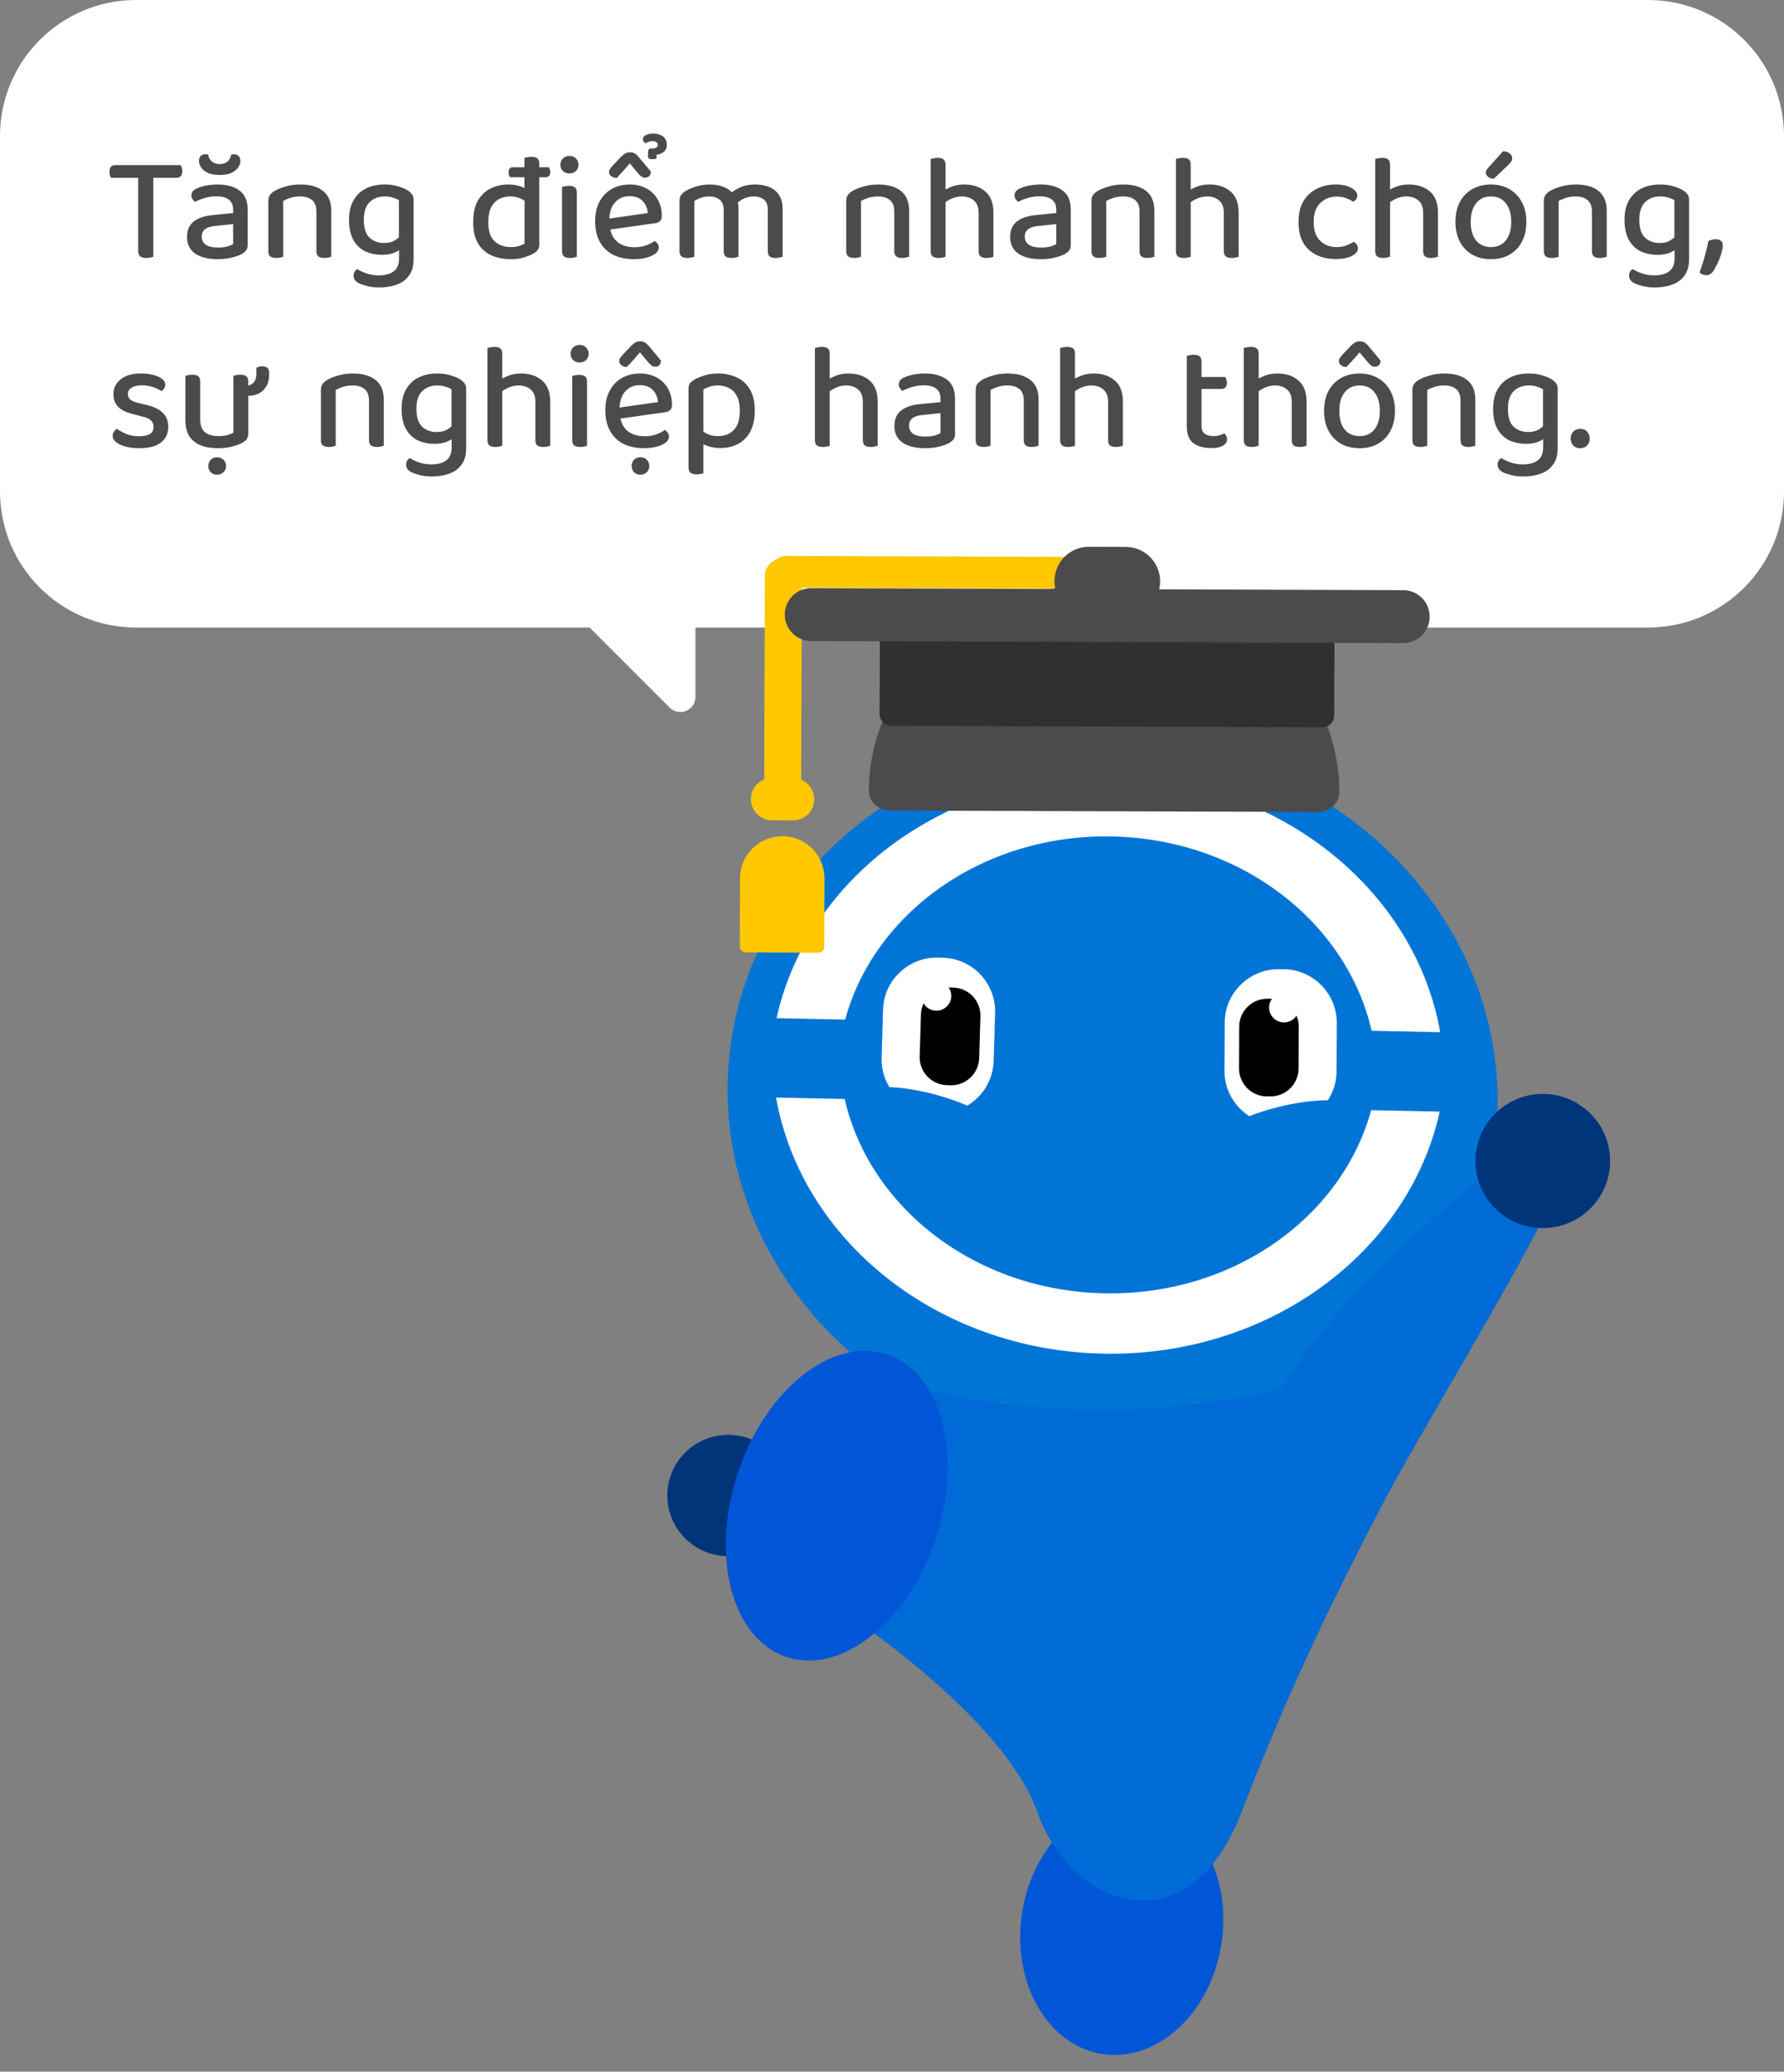 <svg width="236" height="274" viewBox="0 0 236 274" fill="none" xmlns="http://www.w3.org/2000/svg">
<rect x="0" y="0" width="236" height="274" fill="#808080" stroke="none"/>
<path d="M218 0C227.941 0 236 8.059 236 18V65C236 74.941 227.941 83 218 83H92V92.172C92 93.953 89.846 94.846 88.586 93.586L78 83H18C8.059 83 3.06042e-07 74.941 0 65V18C0 8.059 8.059 0 18 0H218Z" fill="white"/>
<path d="M18.92 23.52L18.84 21.84H23.9C23.953 21.92 24 22.033 24.04 22.18C24.093 22.313 24.12 22.467 24.12 22.64C24.12 22.907 24.053 23.12 23.92 23.28C23.787 23.44 23.607 23.52 23.38 23.52H18.92ZM19.68 21.84L19.76 23.52H14.68C14.64 23.427 14.593 23.313 14.54 23.18C14.5 23.033 14.48 22.88 14.48 22.72C14.48 22.427 14.54 22.207 14.66 22.06C14.793 21.913 14.98 21.84 15.22 21.84H19.68ZM18.28 22.98H20.28V33.96C20.2 33.987 20.073 34.02 19.9 34.06C19.727 34.1 19.547 34.12 19.36 34.12C18.987 34.12 18.713 34.047 18.54 33.9C18.367 33.753 18.28 33.513 18.28 33.18V22.98ZM28.821 32.74C29.315 32.74 29.735 32.693 30.081 32.6C30.428 32.493 30.681 32.387 30.841 32.28V29.64L28.561 29.88C27.935 29.92 27.461 30.06 27.141 30.3C26.835 30.527 26.681 30.86 26.681 31.3C26.681 31.74 26.855 32.093 27.201 32.36C27.561 32.613 28.101 32.74 28.821 32.74ZM28.781 24.4C29.995 24.4 30.961 24.667 31.681 25.2C32.401 25.733 32.761 26.573 32.761 27.72V32.4C32.761 32.707 32.695 32.947 32.561 33.12C32.428 33.28 32.248 33.433 32.021 33.58C31.675 33.767 31.228 33.927 30.681 34.06C30.135 34.207 29.515 34.28 28.821 34.28C27.541 34.28 26.541 34.033 25.821 33.54C25.101 33.033 24.741 32.3 24.741 31.34C24.741 30.46 25.028 29.787 25.601 29.32C26.175 28.853 26.988 28.567 28.041 28.46L30.841 28.18V27.72C30.841 27.107 30.641 26.66 30.241 26.38C29.855 26.1 29.328 25.96 28.661 25.96C28.128 25.96 27.608 26.033 27.101 26.18C26.608 26.327 26.168 26.5 25.781 26.7C25.661 26.593 25.555 26.467 25.461 26.32C25.368 26.173 25.321 26.02 25.321 25.86C25.321 25.447 25.548 25.14 26.001 24.94C26.361 24.767 26.781 24.633 27.261 24.54C27.755 24.447 28.261 24.4 28.781 24.4ZM29.061 21.7C29.488 21.7 29.828 21.593 30.081 21.38C30.348 21.153 30.515 20.84 30.581 20.44C30.635 20.427 30.688 20.42 30.741 20.42C30.808 20.407 30.868 20.4 30.921 20.4C31.201 20.4 31.415 20.48 31.561 20.64C31.721 20.8 31.801 21.02 31.801 21.3C31.801 21.753 31.568 22.173 31.101 22.56C30.648 22.947 29.968 23.14 29.061 23.14C28.141 23.14 27.455 22.947 27.001 22.56C26.548 22.173 26.321 21.753 26.321 21.3C26.321 21.02 26.395 20.8 26.541 20.64C26.701 20.48 26.921 20.4 27.201 20.4C27.268 20.4 27.328 20.407 27.381 20.42C27.448 20.42 27.501 20.427 27.541 20.44C27.608 20.84 27.775 21.153 28.041 21.38C28.308 21.593 28.648 21.7 29.061 21.7ZM43.818 27.86V29.86H41.858V27.96C41.858 27.28 41.664 26.78 41.278 26.46C40.891 26.14 40.378 25.98 39.738 25.98C39.258 25.98 38.824 26.04 38.438 26.16C38.064 26.28 37.738 26.42 37.458 26.58V29.86H35.498V26.56C35.498 26.267 35.558 26.027 35.678 25.84C35.811 25.64 36.011 25.453 36.278 25.28C36.651 25.053 37.138 24.853 37.738 24.68C38.338 24.493 39.004 24.4 39.738 24.4C41.018 24.4 42.018 24.687 42.738 25.26C43.458 25.833 43.818 26.7 43.818 27.86ZM35.498 28.82H37.458V33.96C37.378 33.987 37.258 34.02 37.098 34.06C36.938 34.1 36.764 34.12 36.578 34.12C36.218 34.12 35.944 34.053 35.758 33.92C35.584 33.773 35.498 33.54 35.498 33.22V28.82ZM41.858 28.82H43.818V33.96C43.738 33.987 43.611 34.02 43.438 34.06C43.278 34.1 43.104 34.12 42.918 34.12C42.558 34.12 42.291 34.053 42.118 33.92C41.944 33.773 41.858 33.54 41.858 33.22V28.82ZM50.511 33.7C49.737 33.7 49.017 33.553 48.35 33.26C47.697 32.953 47.17 32.46 46.77 31.78C46.37 31.087 46.17 30.18 46.17 29.06C46.17 28.033 46.37 27.173 46.77 26.48C47.17 25.787 47.724 25.267 48.431 24.92C49.137 24.573 49.957 24.4 50.891 24.4C51.531 24.4 52.117 24.48 52.651 24.64C53.197 24.8 53.644 24.993 53.99 25.22C54.204 25.367 54.377 25.533 54.511 25.72C54.644 25.893 54.711 26.113 54.711 26.38V32.58H52.77V26.48C52.557 26.347 52.297 26.233 51.99 26.14C51.697 26.033 51.337 25.98 50.91 25.98C50.084 25.98 49.41 26.233 48.891 26.74C48.384 27.247 48.13 28.013 48.13 29.04C48.13 30.173 48.384 30.973 48.891 31.44C49.41 31.907 50.044 32.14 50.791 32.14C51.337 32.14 51.777 32.047 52.111 31.86C52.457 31.66 52.737 31.447 52.95 31.22L53.031 32.9C52.817 33.1 52.497 33.287 52.071 33.46C51.644 33.62 51.124 33.7 50.511 33.7ZM52.791 34.2V32.16H54.711V34.3C54.711 35.18 54.511 35.893 54.111 36.44C53.711 37 53.17 37.4 52.49 37.64C51.81 37.893 51.044 38.02 50.191 38.02C49.524 38.02 48.944 37.947 48.45 37.8C47.957 37.667 47.604 37.54 47.391 37.42C46.977 37.18 46.77 36.86 46.77 36.46C46.77 36.26 46.817 36.08 46.91 35.92C47.004 35.773 47.124 35.66 47.27 35.58C47.564 35.793 47.964 35.987 48.471 36.16C48.99 36.333 49.537 36.42 50.111 36.42C50.964 36.42 51.624 36.24 52.09 35.88C52.557 35.52 52.791 34.96 52.791 34.2ZM72.175 23.44H67.455C67.415 23.373 67.375 23.287 67.335 23.18C67.295 23.06 67.275 22.927 67.275 22.78C67.275 22.34 67.475 22.12 67.875 22.12H72.615C72.642 22.173 72.675 22.26 72.715 22.38C72.769 22.487 72.795 22.607 72.795 22.74C72.795 23.207 72.589 23.44 72.175 23.44ZM69.395 32.22V25.68L71.335 25.66V32.36C71.335 32.627 71.275 32.847 71.155 33.02C71.049 33.193 70.869 33.353 70.615 33.5C70.322 33.687 69.915 33.86 69.395 34.02C68.875 34.193 68.282 34.28 67.615 34.28C66.615 34.28 65.735 34.107 64.975 33.76C64.229 33.413 63.642 32.88 63.215 32.16C62.802 31.427 62.595 30.5 62.595 29.38C62.595 28.207 62.802 27.26 63.215 26.54C63.642 25.807 64.209 25.267 64.915 24.92C65.622 24.573 66.402 24.4 67.255 24.4C67.775 24.4 68.255 24.467 68.695 24.6C69.135 24.733 69.482 24.9 69.735 25.1V26.84C69.509 26.6 69.202 26.4 68.815 26.24C68.442 26.067 68.002 25.98 67.495 25.98C66.962 25.98 66.475 26.093 66.035 26.32C65.595 26.547 65.242 26.913 64.975 27.42C64.722 27.913 64.595 28.573 64.595 29.4C64.595 30.547 64.869 31.38 65.415 31.9C65.962 32.42 66.689 32.68 67.595 32.68C68.022 32.68 68.375 32.633 68.655 32.54C68.935 32.447 69.182 32.34 69.395 32.22ZM71.335 26.1L69.375 26.12V20.88C69.469 20.853 69.595 20.827 69.755 20.8C69.929 20.76 70.102 20.74 70.275 20.74C70.649 20.74 70.915 20.807 71.075 20.94C71.249 21.073 71.335 21.307 71.335 21.64V26.1ZM74.128 21.78C74.128 21.46 74.241 21.187 74.468 20.96C74.694 20.733 74.981 20.62 75.328 20.62C75.688 20.62 75.974 20.733 76.188 20.96C76.414 21.187 76.528 21.46 76.528 21.78C76.528 22.113 76.414 22.393 76.188 22.62C75.974 22.833 75.688 22.94 75.328 22.94C74.981 22.94 74.694 22.833 74.468 22.62C74.241 22.393 74.128 22.113 74.128 21.78ZM74.348 28.72H76.308V33.96C76.228 33.987 76.108 34.02 75.948 34.06C75.788 34.1 75.608 34.12 75.408 34.12C75.061 34.12 74.794 34.053 74.608 33.92C74.434 33.773 74.348 33.54 74.348 33.22V28.72ZM76.308 29.7H74.348V24.72C74.428 24.693 74.548 24.667 74.708 24.64C74.881 24.6 75.068 24.58 75.268 24.58C75.628 24.58 75.888 24.647 76.048 24.78C76.221 24.913 76.308 25.147 76.308 25.48V29.7ZM86.428 17.66C86.908 17.66 87.322 17.78 87.668 18.02C88.028 18.26 88.208 18.633 88.208 19.14C88.208 19.567 88.068 19.887 87.788 20.1C87.522 20.313 87.208 20.433 86.848 20.46V20.96C86.781 20.987 86.701 21.013 86.608 21.04C86.528 21.053 86.428 21.06 86.308 21.06C86.108 21.06 85.962 21.033 85.868 20.98C85.775 20.927 85.728 20.84 85.728 20.72V20.14C85.728 19.98 85.755 19.86 85.808 19.78C85.875 19.687 85.981 19.64 86.128 19.64H86.288C86.768 19.64 87.008 19.48 87.008 19.16C87.008 19.013 86.948 18.893 86.828 18.8C86.722 18.707 86.555 18.66 86.328 18.66C86.168 18.66 86.008 18.687 85.848 18.74C85.701 18.793 85.555 18.867 85.408 18.96C85.168 18.827 85.048 18.633 85.048 18.38C85.048 18.167 85.181 17.993 85.448 17.86C85.728 17.727 86.055 17.66 86.428 17.66ZM80.028 30.46L79.948 29L85.688 28.18C85.648 27.54 85.421 27.007 85.008 26.58C84.595 26.153 84.022 25.94 83.288 25.94C82.515 25.94 81.875 26.213 81.368 26.76C80.875 27.293 80.621 28.067 80.608 29.08L80.628 29.78C80.735 30.753 81.075 31.487 81.648 31.98C82.235 32.46 83.008 32.7 83.968 32.7C84.528 32.7 85.041 32.613 85.508 32.44C85.975 32.267 86.341 32.073 86.608 31.86C86.768 31.967 86.895 32.093 86.988 32.24C87.095 32.387 87.148 32.553 87.148 32.74C87.148 33.033 87.001 33.3 86.708 33.54C86.415 33.767 86.022 33.947 85.528 34.08C85.035 34.213 84.475 34.28 83.848 34.28C82.822 34.28 81.921 34.093 81.148 33.72C80.388 33.333 79.795 32.767 79.368 32.02C78.942 31.273 78.728 30.353 78.728 29.26C78.728 28.473 78.841 27.78 79.068 27.18C79.308 26.58 79.635 26.073 80.048 25.66C80.462 25.247 80.942 24.933 81.488 24.72C82.048 24.507 82.648 24.4 83.288 24.4C84.128 24.4 84.868 24.573 85.508 24.92C86.148 25.267 86.648 25.753 87.008 26.38C87.368 27.007 87.548 27.72 87.548 28.52C87.548 28.853 87.468 29.093 87.308 29.24C87.162 29.387 86.942 29.48 86.648 29.52L80.028 30.46ZM84.508 23.04L83.308 21.6C83.001 21.987 82.701 22.333 82.408 22.64C82.128 22.933 81.855 23.233 81.588 23.54C81.281 23.527 81.035 23.447 80.848 23.3C80.662 23.153 80.568 22.973 80.568 22.76C80.568 22.587 80.615 22.44 80.708 22.32C80.815 22.187 80.942 22.033 81.088 21.86L82.208 20.68C82.395 20.507 82.575 20.373 82.748 20.28C82.921 20.187 83.115 20.14 83.328 20.14C83.568 20.14 83.775 20.187 83.948 20.28C84.121 20.373 84.295 20.527 84.468 20.74L86.108 22.7C86.108 22.913 86.041 23.1 85.908 23.26C85.788 23.42 85.595 23.5 85.328 23.5C85.155 23.5 85.008 23.46 84.888 23.38C84.768 23.287 84.641 23.173 84.508 23.04ZM97.692 27.54V29.84H95.732V27.74C95.732 27.127 95.552 26.68 95.192 26.4C94.846 26.12 94.392 25.98 93.832 25.98C93.445 25.98 93.079 26.04 92.732 26.16C92.385 26.28 92.092 26.42 91.852 26.58V29.84H89.892V26.56C89.892 26.267 89.952 26.027 90.072 25.84C90.206 25.64 90.406 25.453 90.672 25.28C91.059 25.04 91.539 24.833 92.112 24.66C92.686 24.487 93.272 24.4 93.872 24.4C94.539 24.4 95.139 24.5 95.672 24.7C96.206 24.9 96.619 25.187 96.912 25.56C96.992 25.653 97.066 25.733 97.132 25.8C97.199 25.867 97.259 25.953 97.312 26.06C97.419 26.233 97.505 26.453 97.572 26.72C97.652 26.973 97.692 27.247 97.692 27.54ZM103.532 27.64V29.84H101.572V27.74C101.572 27.127 101.399 26.68 101.052 26.4C100.706 26.12 100.252 25.98 99.692 25.98C99.266 25.98 98.852 26.067 98.452 26.24C98.066 26.413 97.719 26.66 97.412 26.98L96.532 25.66C96.906 25.327 97.372 25.033 97.932 24.78C98.492 24.527 99.145 24.4 99.892 24.4C100.599 24.4 101.226 24.513 101.772 24.74C102.319 24.967 102.746 25.32 103.052 25.8C103.372 26.28 103.532 26.893 103.532 27.64ZM89.892 28.82H91.852V33.96C91.772 33.987 91.652 34.02 91.492 34.06C91.332 34.1 91.159 34.12 90.972 34.12C90.612 34.12 90.339 34.053 90.152 33.92C89.979 33.773 89.892 33.54 89.892 33.22V28.82ZM95.732 28.82H97.692V33.96C97.612 33.987 97.486 34.02 97.312 34.06C97.152 34.1 96.979 34.12 96.792 34.12C96.432 34.12 96.165 34.053 95.992 33.92C95.819 33.773 95.732 33.54 95.732 33.22V28.82ZM101.572 28.82H103.532V33.96C103.439 33.987 103.306 34.02 103.132 34.06C102.972 34.1 102.806 34.12 102.632 34.12C102.259 34.12 101.986 34.053 101.812 33.92C101.652 33.773 101.572 33.54 101.572 33.22V28.82ZM120.263 27.86V29.86H118.303V27.96C118.303 27.28 118.11 26.78 117.723 26.46C117.336 26.14 116.823 25.98 116.183 25.98C115.703 25.98 115.27 26.04 114.883 26.16C114.51 26.28 114.183 26.42 113.903 26.58V29.86H111.943V26.56C111.943 26.267 112.003 26.027 112.123 25.84C112.256 25.64 112.456 25.453 112.723 25.28C113.096 25.053 113.583 24.853 114.183 24.68C114.783 24.493 115.45 24.4 116.183 24.4C117.463 24.4 118.463 24.687 119.183 25.26C119.903 25.833 120.263 26.7 120.263 27.86ZM111.943 28.82H113.903V33.96C113.823 33.987 113.703 34.02 113.543 34.06C113.383 34.1 113.21 34.12 113.023 34.12C112.663 34.12 112.39 34.053 112.203 33.92C112.03 33.773 111.943 33.54 111.943 33.22V28.82ZM118.303 28.82H120.263V33.96C120.183 33.987 120.056 34.02 119.883 34.06C119.723 34.1 119.55 34.12 119.363 34.12C119.003 34.12 118.736 34.053 118.563 33.92C118.39 33.773 118.303 33.54 118.303 33.22V28.82ZM131.416 30H129.456V28.16C129.456 27.413 129.249 26.867 128.836 26.52C128.422 26.16 127.896 25.98 127.256 25.98C126.762 25.98 126.302 26.08 125.876 26.28C125.462 26.467 125.109 26.687 124.816 26.94L124.576 25.36C124.896 25.147 125.309 24.933 125.816 24.72C126.322 24.507 126.902 24.4 127.556 24.4C128.702 24.4 129.629 24.707 130.336 25.32C131.056 25.933 131.416 26.86 131.416 28.1V30ZM123.116 28.72H125.076V33.96C124.996 33.987 124.876 34.02 124.716 34.06C124.556 34.1 124.382 34.12 124.196 34.12C123.836 34.12 123.562 34.053 123.376 33.92C123.202 33.773 123.116 33.54 123.116 33.22V28.72ZM129.456 28.74L131.416 28.76V33.96C131.336 33.987 131.209 34.02 131.036 34.06C130.876 34.1 130.702 34.12 130.516 34.12C130.156 34.12 129.889 34.053 129.716 33.92C129.542 33.773 129.456 33.54 129.456 33.22V28.74ZM125.076 29.7H123.116V21.02C123.209 20.993 123.336 20.967 123.496 20.94C123.669 20.9 123.849 20.88 124.036 20.88C124.396 20.88 124.656 20.947 124.816 21.08C124.989 21.213 125.076 21.447 125.076 21.78V29.7ZM137.708 32.74C138.201 32.74 138.621 32.693 138.968 32.6C139.315 32.493 139.568 32.387 139.728 32.28V29.64L137.448 29.88C136.821 29.92 136.348 30.06 136.028 30.3C135.721 30.527 135.568 30.86 135.568 31.3C135.568 31.74 135.741 32.093 136.088 32.36C136.448 32.613 136.988 32.74 137.708 32.74ZM137.668 24.4C138.881 24.4 139.848 24.667 140.568 25.2C141.288 25.733 141.648 26.573 141.648 27.72V32.4C141.648 32.707 141.581 32.947 141.448 33.12C141.315 33.28 141.135 33.433 140.908 33.58C140.561 33.767 140.115 33.927 139.568 34.06C139.021 34.207 138.401 34.28 137.708 34.28C136.428 34.28 135.428 34.033 134.708 33.54C133.988 33.033 133.628 32.3 133.628 31.34C133.628 30.46 133.915 29.787 134.488 29.32C135.061 28.853 135.875 28.567 136.928 28.46L139.728 28.18V27.72C139.728 27.107 139.528 26.66 139.128 26.38C138.741 26.1 138.215 25.96 137.548 25.96C137.015 25.96 136.495 26.033 135.988 26.18C135.495 26.327 135.055 26.5 134.668 26.7C134.548 26.593 134.441 26.467 134.348 26.32C134.255 26.173 134.208 26.02 134.208 25.86C134.208 25.447 134.435 25.14 134.888 24.94C135.248 24.767 135.668 24.633 136.148 24.54C136.641 24.447 137.148 24.4 137.668 24.4ZM152.704 27.86V29.86H150.744V27.96C150.744 27.28 150.551 26.78 150.164 26.46C149.778 26.14 149.264 25.98 148.624 25.98C148.144 25.98 147.711 26.04 147.324 26.16C146.951 26.28 146.624 26.42 146.344 26.58V29.86H144.384V26.56C144.384 26.267 144.444 26.027 144.564 25.84C144.698 25.64 144.898 25.453 145.164 25.28C145.538 25.053 146.024 24.853 146.624 24.68C147.224 24.493 147.891 24.4 148.624 24.4C149.904 24.4 150.904 24.687 151.624 25.26C152.344 25.833 152.704 26.7 152.704 27.86ZM144.384 28.82H146.344V33.96C146.264 33.987 146.144 34.02 145.984 34.06C145.824 34.1 145.651 34.12 145.464 34.12C145.104 34.12 144.831 34.053 144.644 33.92C144.471 33.773 144.384 33.54 144.384 33.22V28.82ZM150.744 28.82H152.704V33.96C152.624 33.987 152.498 34.02 152.324 34.06C152.164 34.1 151.991 34.12 151.804 34.12C151.444 34.12 151.178 34.053 151.004 33.92C150.831 33.773 150.744 33.54 150.744 33.22V28.82ZM163.857 30H161.897V28.16C161.897 27.413 161.691 26.867 161.277 26.52C160.864 26.16 160.337 25.98 159.697 25.98C159.204 25.98 158.744 26.08 158.317 26.28C157.904 26.467 157.551 26.687 157.257 26.94L157.017 25.36C157.337 25.147 157.751 24.933 158.257 24.72C158.764 24.507 159.344 24.4 159.997 24.4C161.144 24.4 162.071 24.707 162.777 25.32C163.497 25.933 163.857 26.86 163.857 28.1V30ZM155.557 28.72H157.517V33.96C157.437 33.987 157.317 34.02 157.157 34.06C156.997 34.1 156.824 34.12 156.637 34.12C156.277 34.12 156.004 34.053 155.817 33.92C155.644 33.773 155.557 33.54 155.557 33.22V28.72ZM161.897 28.74L163.857 28.76V33.96C163.777 33.987 163.651 34.02 163.477 34.06C163.317 34.1 163.144 34.12 162.957 34.12C162.597 34.12 162.331 34.053 162.157 33.92C161.984 33.773 161.897 33.54 161.897 33.22V28.74ZM157.517 29.7H155.557V21.02C155.651 20.993 155.777 20.967 155.937 20.94C156.111 20.9 156.291 20.88 156.477 20.88C156.837 20.88 157.097 20.947 157.257 21.08C157.431 21.213 157.517 21.447 157.517 21.78V29.7ZM176.795 26C175.942 26 175.222 26.293 174.635 26.88C174.062 27.453 173.775 28.28 173.775 29.36C173.775 30.427 174.055 31.247 174.615 31.82C175.175 32.393 175.902 32.68 176.795 32.68C177.328 32.68 177.775 32.607 178.135 32.46C178.495 32.313 178.815 32.153 179.095 31.98C179.255 32.073 179.382 32.193 179.475 32.34C179.582 32.473 179.635 32.64 179.635 32.84C179.635 33.253 179.362 33.593 178.815 33.86C178.268 34.127 177.568 34.26 176.715 34.26C175.755 34.26 174.902 34.08 174.155 33.72C173.408 33.36 172.822 32.82 172.395 32.1C171.982 31.367 171.775 30.453 171.775 29.36C171.775 28.253 171.995 27.333 172.435 26.6C172.875 25.867 173.468 25.32 174.215 24.96C174.962 24.587 175.775 24.4 176.655 24.4C177.508 24.4 178.202 24.547 178.735 24.84C179.282 25.133 179.555 25.48 179.555 25.88C179.555 26.053 179.502 26.213 179.395 26.36C179.302 26.493 179.182 26.6 179.035 26.68C178.755 26.507 178.442 26.353 178.095 26.22C177.748 26.073 177.315 26 176.795 26ZM190.224 30H188.264V28.16C188.264 27.413 188.058 26.867 187.644 26.52C187.231 26.16 186.704 25.98 186.064 25.98C185.571 25.98 185.111 26.08 184.684 26.28C184.271 26.467 183.918 26.687 183.624 26.94L183.384 25.36C183.704 25.147 184.118 24.933 184.624 24.72C185.131 24.507 185.711 24.4 186.364 24.4C187.511 24.4 188.438 24.707 189.144 25.32C189.864 25.933 190.224 26.86 190.224 28.1V30ZM181.924 28.72H183.884V33.96C183.804 33.987 183.684 34.02 183.524 34.06C183.364 34.1 183.191 34.12 183.004 34.12C182.644 34.12 182.371 34.053 182.184 33.92C182.011 33.773 181.924 33.54 181.924 33.22V28.72ZM188.264 28.74L190.224 28.76V33.96C190.144 33.987 190.018 34.02 189.844 34.06C189.684 34.1 189.511 34.12 189.324 34.12C188.964 34.12 188.698 34.053 188.524 33.92C188.351 33.773 188.264 33.54 188.264 33.22V28.74ZM183.884 29.7H181.924V21.02C182.018 20.993 182.144 20.967 182.304 20.94C182.478 20.9 182.658 20.88 182.844 20.88C183.204 20.88 183.464 20.947 183.624 21.08C183.798 21.213 183.884 21.447 183.884 21.78V29.7ZM201.917 29.34C201.917 30.34 201.723 31.213 201.337 31.96C200.95 32.693 200.403 33.267 199.697 33.68C199.003 34.08 198.183 34.28 197.237 34.28C196.29 34.28 195.463 34.08 194.757 33.68C194.05 33.267 193.503 32.693 193.117 31.96C192.73 31.213 192.537 30.34 192.537 29.34C192.537 28.327 192.73 27.453 193.117 26.72C193.517 25.973 194.07 25.4 194.777 25C195.483 24.6 196.303 24.4 197.237 24.4C198.17 24.4 198.983 24.607 199.677 25.02C200.383 25.42 200.93 25.987 201.317 26.72C201.717 27.453 201.917 28.327 201.917 29.34ZM197.237 25.98C196.41 25.98 195.757 26.28 195.277 26.88C194.797 27.467 194.557 28.287 194.557 29.34C194.557 30.393 194.79 31.213 195.257 31.8C195.737 32.387 196.397 32.68 197.237 32.68C198.077 32.68 198.73 32.387 199.197 31.8C199.677 31.2 199.917 30.38 199.917 29.34C199.917 28.287 199.677 27.467 199.197 26.88C198.73 26.28 198.077 25.98 197.237 25.98ZM196.877 22.18L198.837 20C199.21 20.013 199.503 20.113 199.717 20.3C199.93 20.473 200.037 20.673 200.037 20.9C200.037 21.1 199.99 21.267 199.897 21.4C199.803 21.533 199.65 21.7 199.437 21.9L197.617 23.64C197.297 23.64 197.037 23.553 196.837 23.38C196.65 23.207 196.557 23.02 196.557 22.82C196.557 22.7 196.583 22.593 196.637 22.5C196.703 22.393 196.783 22.287 196.877 22.18ZM212.548 27.86V29.86H210.588V27.96C210.588 27.28 210.395 26.78 210.008 26.46C209.621 26.14 209.108 25.98 208.468 25.98C207.988 25.98 207.555 26.04 207.168 26.16C206.795 26.28 206.468 26.42 206.188 26.58V29.86H204.228V26.56C204.228 26.267 204.288 26.027 204.408 25.84C204.541 25.64 204.741 25.453 205.008 25.28C205.381 25.053 205.868 24.853 206.468 24.68C207.068 24.493 207.735 24.4 208.468 24.4C209.748 24.4 210.748 24.687 211.468 25.26C212.188 25.833 212.548 26.7 212.548 27.86ZM204.228 28.82H206.188V33.96C206.108 33.987 205.988 34.02 205.828 34.06C205.668 34.1 205.495 34.12 205.308 34.12C204.948 34.12 204.675 34.053 204.488 33.92C204.315 33.773 204.228 33.54 204.228 33.22V28.82ZM210.588 28.82H212.548V33.96C212.468 33.987 212.341 34.02 212.168 34.06C212.008 34.1 211.835 34.12 211.648 34.12C211.288 34.12 211.021 34.053 210.848 33.92C210.675 33.773 210.588 33.54 210.588 33.22V28.82ZM219.241 33.7C218.468 33.7 217.748 33.553 217.081 33.26C216.428 32.953 215.901 32.46 215.501 31.78C215.101 31.087 214.901 30.18 214.901 29.06C214.901 28.033 215.101 27.173 215.501 26.48C215.901 25.787 216.454 25.267 217.161 24.92C217.868 24.573 218.688 24.4 219.621 24.4C220.261 24.4 220.848 24.48 221.381 24.64C221.928 24.8 222.374 24.993 222.721 25.22C222.934 25.367 223.108 25.533 223.241 25.72C223.374 25.893 223.441 26.113 223.441 26.38V32.58H221.501V26.48C221.288 26.347 221.028 26.233 220.721 26.14C220.428 26.033 220.068 25.98 219.641 25.98C218.814 25.98 218.141 26.233 217.621 26.74C217.114 27.247 216.861 28.013 216.861 29.04C216.861 30.173 217.114 30.973 217.621 31.44C218.141 31.907 218.774 32.14 219.521 32.14C220.068 32.14 220.508 32.047 220.841 31.86C221.188 31.66 221.468 31.447 221.681 31.22L221.761 32.9C221.548 33.1 221.228 33.287 220.801 33.46C220.374 33.62 219.854 33.7 219.241 33.7ZM221.521 34.2V32.16H223.441V34.3C223.441 35.18 223.241 35.893 222.841 36.44C222.441 37 221.901 37.4 221.221 37.64C220.541 37.893 219.774 38.02 218.921 38.02C218.254 38.02 217.674 37.947 217.181 37.8C216.688 37.667 216.334 37.54 216.121 37.42C215.708 37.18 215.501 36.86 215.501 36.46C215.501 36.26 215.548 36.08 215.641 35.92C215.734 35.773 215.854 35.66 216.001 35.58C216.294 35.793 216.694 35.987 217.201 36.16C217.721 36.333 218.268 36.42 218.841 36.42C219.694 36.42 220.354 36.24 220.821 35.88C221.288 35.52 221.521 34.96 221.521 34.2ZM226.676 35.8C226.423 36.2 226.103 36.4 225.716 36.4C225.369 36.4 225.076 36.273 224.836 36.02C224.983 35.633 225.129 35.193 225.276 34.7C225.436 34.207 225.576 33.707 225.696 33.2C225.829 32.693 225.929 32.253 225.996 31.88C226.129 31.813 226.276 31.76 226.436 31.72C226.609 31.667 226.789 31.64 226.976 31.64C227.243 31.64 227.463 31.707 227.636 31.84C227.809 31.96 227.896 32.173 227.896 32.48C227.896 32.787 227.823 33.167 227.676 33.62C227.543 34.06 227.376 34.48 227.176 34.88C226.989 35.28 226.823 35.587 226.676 35.8ZM22.26 56.46C22.26 57.34 21.933 58.033 21.28 58.54C20.627 59.033 19.68 59.28 18.44 59.28C17.4 59.28 16.547 59.12 15.88 58.8C15.227 58.48 14.9 58.107 14.9 57.68C14.9 57.48 14.947 57.3 15.04 57.14C15.147 56.967 15.287 56.827 15.46 56.72C15.82 56.973 16.24 57.2 16.72 57.4C17.213 57.6 17.773 57.7 18.4 57.7C19.68 57.7 20.32 57.287 20.32 56.46C20.32 56.113 20.207 55.833 19.98 55.62C19.767 55.393 19.44 55.233 19 55.14L17.56 54.76C16.68 54.547 16.033 54.227 15.62 53.8C15.207 53.36 15 52.8 15 52.12C15 51.36 15.307 50.72 15.92 50.2C16.547 49.667 17.46 49.4 18.66 49.4C19.287 49.4 19.84 49.467 20.32 49.6C20.8 49.72 21.173 49.893 21.44 50.12C21.72 50.333 21.86 50.573 21.86 50.84C21.86 51.04 21.813 51.22 21.72 51.38C21.627 51.527 21.507 51.64 21.36 51.72C21.2 51.613 20.987 51.5 20.72 51.38C20.467 51.26 20.167 51.16 19.82 51.08C19.487 51 19.133 50.96 18.76 50.96C18.2 50.96 17.753 51.06 17.42 51.26C17.087 51.46 16.92 51.747 16.92 52.12C16.92 52.387 17.013 52.62 17.2 52.82C17.4 53.007 17.72 53.153 18.16 53.26L19.38 53.56C20.367 53.787 21.093 54.14 21.56 54.62C22.027 55.087 22.26 55.7 22.26 56.46ZM24.521 55.52V53.8H26.481V55.46C26.481 56.247 26.688 56.813 27.101 57.16C27.528 57.507 28.108 57.68 28.841 57.68C29.334 57.68 29.748 57.633 30.081 57.54C30.428 57.433 30.694 57.327 30.881 57.22V53.8H32.841V57.28C32.841 57.56 32.794 57.793 32.701 57.98C32.621 58.167 32.441 58.34 32.161 58.5C31.828 58.7 31.374 58.88 30.801 59.04C30.241 59.2 29.581 59.28 28.821 59.28C27.928 59.28 27.154 59.147 26.501 58.88C25.861 58.613 25.368 58.207 25.021 57.66C24.688 57.1 24.521 56.387 24.521 55.52ZM32.841 54.8H30.881V49.7C30.961 49.673 31.081 49.647 31.241 49.62C31.414 49.58 31.594 49.56 31.781 49.56C32.141 49.56 32.408 49.627 32.581 49.76C32.754 49.893 32.841 50.127 32.841 50.46V54.8ZM26.481 54.8H24.521V49.7C24.614 49.673 24.741 49.647 24.901 49.62C25.074 49.58 25.254 49.56 25.441 49.56C25.801 49.56 26.061 49.627 26.221 49.76C26.394 49.893 26.481 50.127 26.481 50.46V54.8ZM29.901 61.64C29.901 61.973 29.788 62.247 29.561 62.46C29.348 62.673 29.068 62.78 28.721 62.78C28.374 62.78 28.094 62.673 27.881 62.46C27.668 62.247 27.561 61.973 27.561 61.64C27.561 61.307 27.668 61.027 27.881 60.8C28.094 60.587 28.374 60.48 28.721 60.48C29.068 60.48 29.348 60.587 29.561 60.8C29.788 61.027 29.901 61.307 29.901 61.64ZM32.821 52.36H32.461C32.408 52.267 32.361 52.087 32.321 51.82C32.294 51.553 32.281 51.307 32.281 51.08C32.721 51.08 33.101 50.96 33.421 50.72C33.754 50.467 33.921 50 33.921 49.32V48.64C34.041 48.573 34.161 48.527 34.281 48.5C34.414 48.46 34.561 48.44 34.721 48.44C34.961 48.44 35.168 48.507 35.341 48.64C35.514 48.773 35.601 48.993 35.601 49.3V49.52C35.601 50.173 35.468 50.713 35.201 51.14C34.934 51.567 34.588 51.88 34.161 52.08C33.748 52.267 33.301 52.36 32.821 52.36ZM50.771 52.86V54.86H48.811V52.96C48.811 52.28 48.617 51.78 48.231 51.46C47.844 51.14 47.331 50.98 46.691 50.98C46.211 50.98 45.777 51.04 45.391 51.16C45.017 51.28 44.691 51.42 44.411 51.58V54.86H42.451V51.56C42.451 51.267 42.511 51.027 42.631 50.84C42.764 50.64 42.964 50.453 43.231 50.28C43.604 50.053 44.091 49.853 44.691 49.68C45.291 49.493 45.957 49.4 46.691 49.4C47.971 49.4 48.971 49.687 49.691 50.26C50.411 50.833 50.771 51.7 50.771 52.86ZM42.451 53.82H44.411V58.96C44.331 58.987 44.211 59.02 44.051 59.06C43.891 59.1 43.717 59.12 43.531 59.12C43.171 59.12 42.897 59.053 42.711 58.92C42.537 58.773 42.451 58.54 42.451 58.22V53.82ZM48.811 53.82H50.771V58.96C50.691 58.987 50.564 59.02 50.391 59.06C50.231 59.1 50.057 59.12 49.871 59.12C49.511 59.12 49.244 59.053 49.071 58.92C48.897 58.773 48.811 58.54 48.811 58.22V53.82ZM57.464 58.7C56.69 58.7 55.97 58.553 55.304 58.26C54.65 57.953 54.124 57.46 53.724 56.78C53.324 56.087 53.124 55.18 53.124 54.06C53.124 53.033 53.324 52.173 53.724 51.48C54.124 50.787 54.677 50.267 55.384 49.92C56.09 49.573 56.91 49.4 57.844 49.4C58.484 49.4 59.07 49.48 59.604 49.64C60.15 49.8 60.597 49.993 60.944 50.22C61.157 50.367 61.33 50.533 61.464 50.72C61.597 50.893 61.664 51.113 61.664 51.38V57.58H59.724V51.48C59.51 51.347 59.25 51.233 58.944 51.14C58.65 51.033 58.29 50.98 57.864 50.98C57.037 50.98 56.364 51.233 55.844 51.74C55.337 52.247 55.084 53.013 55.084 54.04C55.084 55.173 55.337 55.973 55.844 56.44C56.364 56.907 56.997 57.14 57.744 57.14C58.29 57.14 58.73 57.047 59.064 56.86C59.41 56.66 59.69 56.447 59.904 56.22L59.984 57.9C59.77 58.1 59.45 58.287 59.024 58.46C58.597 58.62 58.077 58.7 57.464 58.7ZM59.744 59.2V57.16H61.664V59.3C61.664 60.18 61.464 60.893 61.064 61.44C60.664 62 60.124 62.4 59.444 62.64C58.764 62.893 57.997 63.02 57.144 63.02C56.477 63.02 55.897 62.947 55.404 62.8C54.91 62.667 54.557 62.54 54.344 62.42C53.93 62.18 53.724 61.86 53.724 61.46C53.724 61.26 53.77 61.08 53.864 60.92C53.957 60.773 54.077 60.66 54.224 60.58C54.517 60.793 54.917 60.987 55.424 61.16C55.944 61.333 56.49 61.42 57.064 61.42C57.917 61.42 58.577 61.24 59.044 60.88C59.51 60.52 59.744 59.96 59.744 59.2ZM72.783 55H70.823V53.16C70.823 52.413 70.616 51.867 70.203 51.52C69.79 51.16 69.263 50.98 68.623 50.98C68.13 50.98 67.67 51.08 67.243 51.28C66.83 51.467 66.476 51.687 66.183 51.94L65.943 50.36C66.263 50.147 66.676 49.933 67.183 49.72C67.69 49.507 68.27 49.4 68.923 49.4C70.07 49.4 70.996 49.707 71.703 50.32C72.423 50.933 72.783 51.86 72.783 53.1V55ZM64.483 53.72H66.443V58.96C66.363 58.987 66.243 59.02 66.083 59.06C65.923 59.1 65.75 59.12 65.563 59.12C65.203 59.12 64.93 59.053 64.743 58.92C64.57 58.773 64.483 58.54 64.483 58.22V53.72ZM70.823 53.74L72.783 53.76V58.96C72.703 58.987 72.576 59.02 72.403 59.06C72.243 59.1 72.07 59.12 71.883 59.12C71.523 59.12 71.256 59.053 71.083 58.92C70.91 58.773 70.823 58.54 70.823 58.22V53.74ZM66.443 54.7H64.483V46.02C64.576 45.993 64.703 45.967 64.863 45.94C65.036 45.9 65.216 45.88 65.403 45.88C65.763 45.88 66.023 45.947 66.183 46.08C66.356 46.213 66.443 46.447 66.443 46.78V54.7ZM75.475 46.78C75.475 46.46 75.589 46.187 75.815 45.96C76.042 45.733 76.329 45.62 76.675 45.62C77.035 45.62 77.322 45.733 77.535 45.96C77.762 46.187 77.875 46.46 77.875 46.78C77.875 47.113 77.762 47.393 77.535 47.62C77.322 47.833 77.035 47.94 76.675 47.94C76.329 47.94 76.042 47.833 75.815 47.62C75.589 47.393 75.475 47.113 75.475 46.78ZM75.695 53.72H77.655V58.96C77.575 58.987 77.455 59.02 77.295 59.06C77.135 59.1 76.955 59.12 76.755 59.12C76.409 59.12 76.142 59.053 75.955 58.92C75.782 58.773 75.695 58.54 75.695 58.22V53.72ZM77.655 54.7H75.695V49.72C75.775 49.693 75.895 49.667 76.055 49.64C76.229 49.6 76.415 49.58 76.615 49.58C76.975 49.58 77.235 49.647 77.395 49.78C77.569 49.913 77.655 50.147 77.655 50.48V54.7ZM81.376 55.46L81.296 54L87.036 53.18C86.996 52.54 86.769 52.007 86.356 51.58C85.942 51.153 85.369 50.94 84.636 50.94C83.862 50.94 83.222 51.213 82.716 51.76C82.222 52.293 81.969 53.067 81.956 54.08L81.976 54.78C82.082 55.753 82.422 56.487 82.996 56.98C83.582 57.46 84.356 57.7 85.316 57.7C85.876 57.7 86.389 57.613 86.856 57.44C87.322 57.267 87.689 57.073 87.956 56.86C88.116 56.967 88.242 57.093 88.336 57.24C88.442 57.387 88.496 57.553 88.496 57.74C88.496 58.033 88.349 58.3 88.056 58.54C87.762 58.767 87.369 58.947 86.876 59.08C86.382 59.213 85.822 59.28 85.196 59.28C84.169 59.28 83.269 59.093 82.496 58.72C81.736 58.333 81.142 57.767 80.716 57.02C80.289 56.273 80.076 55.353 80.076 54.26C80.076 53.473 80.189 52.78 80.416 52.18C80.656 51.58 80.982 51.073 81.396 50.66C81.809 50.247 82.289 49.933 82.836 49.72C83.396 49.507 83.996 49.4 84.636 49.4C85.476 49.4 86.216 49.573 86.856 49.92C87.496 50.267 87.996 50.753 88.356 51.38C88.716 52.007 88.896 52.72 88.896 53.52C88.896 53.853 88.816 54.093 88.656 54.24C88.509 54.387 88.289 54.48 87.996 54.52L81.376 55.46ZM85.896 61.64C85.896 61.973 85.782 62.247 85.556 62.46C85.342 62.673 85.062 62.78 84.716 62.78C84.369 62.78 84.089 62.673 83.876 62.46C83.662 62.247 83.556 61.973 83.556 61.64C83.556 61.307 83.662 61.027 83.876 60.8C84.089 60.587 84.369 60.48 84.716 60.48C85.062 60.48 85.342 60.587 85.556 60.8C85.782 61.027 85.896 61.307 85.896 61.64ZM85.856 48.04L84.656 46.6C84.336 46.987 84.036 47.333 83.756 47.64C83.476 47.933 83.196 48.233 82.916 48.54C82.622 48.527 82.382 48.447 82.196 48.3C82.009 48.153 81.916 47.973 81.916 47.76C81.916 47.587 81.962 47.44 82.056 47.32C82.162 47.187 82.289 47.033 82.436 46.86L83.556 45.68C83.742 45.507 83.916 45.373 84.076 45.28C84.249 45.187 84.449 45.14 84.676 45.14C84.916 45.14 85.116 45.187 85.276 45.28C85.449 45.373 85.629 45.527 85.816 45.74L87.436 47.7C87.436 47.913 87.376 48.1 87.256 48.26C87.136 48.42 86.942 48.5 86.676 48.5C86.502 48.5 86.356 48.46 86.236 48.38C86.116 48.287 85.989 48.173 85.856 48.04ZM95.244 59.26C94.697 59.26 94.184 59.18 93.704 59.02C93.237 58.873 92.877 58.707 92.624 58.52V56.76C92.89 57 93.21 57.213 93.584 57.4C93.97 57.587 94.43 57.68 94.964 57.68C95.844 57.68 96.544 57.413 97.064 56.88C97.597 56.333 97.864 55.473 97.864 54.3C97.864 53.487 97.73 52.84 97.464 52.36C97.21 51.88 96.864 51.533 96.424 51.32C95.997 51.093 95.517 50.98 94.984 50.98C94.557 50.98 94.184 51.033 93.864 51.14C93.557 51.247 93.284 51.367 93.044 51.5V58.02H91.084V51.44C91.084 51.147 91.137 50.913 91.244 50.74C91.35 50.567 91.55 50.393 91.844 50.22C92.217 50.007 92.664 49.82 93.184 49.66C93.717 49.487 94.317 49.4 94.984 49.4C95.904 49.4 96.73 49.573 97.464 49.92C98.197 50.253 98.777 50.78 99.204 51.5C99.63 52.22 99.844 53.153 99.844 54.3C99.844 55.407 99.65 56.327 99.264 57.06C98.877 57.793 98.33 58.347 97.624 58.72C96.93 59.08 96.137 59.26 95.244 59.26ZM93.044 57.42V62.6C92.964 62.627 92.844 62.653 92.684 62.68C92.524 62.72 92.35 62.74 92.164 62.74C91.804 62.74 91.53 62.667 91.344 62.52C91.17 62.387 91.084 62.153 91.084 61.82V57.38L93.044 57.42ZM116.103 55H114.143V53.16C114.143 52.413 113.937 51.867 113.523 51.52C113.11 51.16 112.583 50.98 111.943 50.98C111.45 50.98 110.99 51.08 110.563 51.28C110.15 51.467 109.797 51.687 109.503 51.94L109.263 50.36C109.583 50.147 109.997 49.933 110.503 49.72C111.01 49.507 111.59 49.4 112.243 49.4C113.39 49.4 114.317 49.707 115.023 50.32C115.743 50.933 116.103 51.86 116.103 53.1V55ZM107.803 53.72H109.763V58.96C109.683 58.987 109.563 59.02 109.403 59.06C109.243 59.1 109.07 59.12 108.883 59.12C108.523 59.12 108.25 59.053 108.063 58.92C107.89 58.773 107.803 58.54 107.803 58.22V53.72ZM114.143 53.74L116.103 53.76V58.96C116.023 58.987 115.897 59.02 115.723 59.06C115.563 59.1 115.39 59.12 115.203 59.12C114.843 59.12 114.577 59.053 114.403 58.92C114.23 58.773 114.143 58.54 114.143 58.22V53.74ZM109.763 54.7H107.803V46.02C107.897 45.993 108.023 45.967 108.183 45.94C108.357 45.9 108.537 45.88 108.723 45.88C109.083 45.88 109.343 45.947 109.503 46.08C109.677 46.213 109.763 46.447 109.763 46.78V54.7ZM122.396 57.74C122.889 57.74 123.309 57.693 123.656 57.6C124.002 57.493 124.256 57.387 124.416 57.28V54.64L122.136 54.88C121.509 54.92 121.036 55.06 120.716 55.3C120.409 55.527 120.256 55.86 120.256 56.3C120.256 56.74 120.429 57.093 120.776 57.36C121.136 57.613 121.676 57.74 122.396 57.74ZM122.356 49.4C123.569 49.4 124.536 49.667 125.256 50.2C125.976 50.733 126.336 51.573 126.336 52.72V57.4C126.336 57.707 126.269 57.947 126.136 58.12C126.002 58.28 125.822 58.433 125.596 58.58C125.249 58.767 124.802 58.927 124.256 59.06C123.709 59.207 123.089 59.28 122.396 59.28C121.116 59.28 120.116 59.033 119.396 58.54C118.676 58.033 118.316 57.3 118.316 56.34C118.316 55.46 118.602 54.787 119.176 54.32C119.749 53.853 120.562 53.567 121.616 53.46L124.416 53.18V52.72C124.416 52.107 124.216 51.66 123.816 51.38C123.429 51.1 122.902 50.96 122.236 50.96C121.702 50.96 121.182 51.033 120.676 51.18C120.182 51.327 119.742 51.5 119.356 51.7C119.236 51.593 119.129 51.467 119.036 51.32C118.942 51.173 118.896 51.02 118.896 50.86C118.896 50.447 119.122 50.14 119.576 49.94C119.936 49.767 120.356 49.633 120.836 49.54C121.329 49.447 121.836 49.4 122.356 49.4ZM137.392 52.86V54.86H135.432V52.96C135.432 52.28 135.239 51.78 134.852 51.46C134.465 51.14 133.952 50.98 133.312 50.98C132.832 50.98 132.399 51.04 132.012 51.16C131.639 51.28 131.312 51.42 131.032 51.58V54.86H129.072V51.56C129.072 51.267 129.132 51.027 129.252 50.84C129.385 50.64 129.585 50.453 129.852 50.28C130.225 50.053 130.712 49.853 131.312 49.68C131.912 49.493 132.579 49.4 133.312 49.4C134.592 49.4 135.592 49.687 136.312 50.26C137.032 50.833 137.392 51.7 137.392 52.86ZM129.072 53.82H131.032V58.96C130.952 58.987 130.832 59.02 130.672 59.06C130.512 59.1 130.339 59.12 130.152 59.12C129.792 59.12 129.519 59.053 129.332 58.92C129.159 58.773 129.072 58.54 129.072 58.22V53.82ZM135.432 53.82H137.392V58.96C137.312 58.987 137.185 59.02 137.012 59.06C136.852 59.1 136.679 59.12 136.492 59.12C136.132 59.12 135.865 59.053 135.692 58.92C135.519 58.773 135.432 58.54 135.432 58.22V53.82ZM148.545 55H146.585V53.16C146.585 52.413 146.378 51.867 145.965 51.52C145.551 51.16 145.025 50.98 144.385 50.98C143.891 50.98 143.431 51.08 143.005 51.28C142.591 51.467 142.238 51.687 141.945 51.94L141.705 50.36C142.025 50.147 142.438 49.933 142.945 49.72C143.451 49.507 144.031 49.4 144.685 49.4C145.831 49.4 146.758 49.707 147.465 50.32C148.185 50.933 148.545 51.86 148.545 53.1V55ZM140.245 53.72H142.205V58.96C142.125 58.987 142.005 59.02 141.845 59.06C141.685 59.1 141.511 59.12 141.325 59.12C140.965 59.12 140.691 59.053 140.505 58.92C140.331 58.773 140.245 58.54 140.245 58.22V53.72ZM146.585 53.74L148.545 53.76V58.96C148.465 58.987 148.338 59.02 148.165 59.06C148.005 59.1 147.831 59.12 147.645 59.12C147.285 59.12 147.018 59.053 146.845 58.92C146.671 58.773 146.585 58.54 146.585 58.22V53.74ZM142.205 54.7H140.245V46.02C140.338 45.993 140.465 45.967 140.625 45.94C140.798 45.9 140.978 45.88 141.165 45.88C141.525 45.88 141.785 45.947 141.945 46.08C142.118 46.213 142.205 46.447 142.205 46.78V54.7ZM157.003 53.72H158.943V56.32C158.943 56.813 159.089 57.167 159.383 57.38C159.676 57.58 160.076 57.68 160.583 57.68C160.796 57.68 161.036 57.647 161.303 57.58C161.569 57.5 161.796 57.413 161.983 57.32C162.063 57.413 162.136 57.527 162.203 57.66C162.283 57.793 162.323 57.947 162.323 58.12C162.323 58.453 162.143 58.727 161.783 58.94C161.436 59.153 160.923 59.26 160.243 59.26C159.256 59.26 158.469 59.047 157.883 58.62C157.296 58.18 157.003 57.453 157.003 56.44V53.72ZM158.083 51.44V49.86H162.103C162.143 49.94 162.183 50.053 162.223 50.2C162.276 50.333 162.303 50.48 162.303 50.64C162.303 50.907 162.236 51.107 162.103 51.24C161.983 51.373 161.816 51.44 161.603 51.44H158.083ZM158.943 54.3H157.003V47.06C157.083 47.033 157.203 47.007 157.363 46.98C157.536 46.94 157.716 46.92 157.903 46.92C158.263 46.92 158.523 46.987 158.683 47.12C158.856 47.253 158.943 47.487 158.943 47.82V54.3ZM172.842 55H170.882V53.16C170.882 52.413 170.675 51.867 170.262 51.52C169.848 51.16 169.322 50.98 168.682 50.98C168.188 50.98 167.728 51.08 167.302 51.28C166.888 51.467 166.535 51.687 166.242 51.94L166.002 50.36C166.322 50.147 166.735 49.933 167.242 49.72C167.748 49.507 168.328 49.4 168.982 49.4C170.128 49.4 171.055 49.707 171.762 50.32C172.482 50.933 172.842 51.86 172.842 53.1V55ZM164.542 53.72H166.502V58.96C166.422 58.987 166.302 59.02 166.142 59.06C165.982 59.1 165.808 59.12 165.622 59.12C165.262 59.12 164.988 59.053 164.802 58.92C164.628 58.773 164.542 58.54 164.542 58.22V53.72ZM170.882 53.74L172.842 53.76V58.96C172.762 58.987 172.635 59.02 172.462 59.06C172.302 59.1 172.128 59.12 171.942 59.12C171.582 59.12 171.315 59.053 171.142 58.92C170.968 58.773 170.882 58.54 170.882 58.22V53.74ZM166.502 54.7H164.542V46.02C164.635 45.993 164.762 45.967 164.922 45.94C165.095 45.9 165.275 45.88 165.462 45.88C165.822 45.88 166.082 45.947 166.242 46.08C166.415 46.213 166.502 46.447 166.502 46.78V54.7ZM184.534 54.34C184.534 55.34 184.341 56.213 183.954 56.96C183.567 57.693 183.021 58.267 182.314 58.68C181.621 59.08 180.801 59.28 179.854 59.28C178.907 59.28 178.081 59.08 177.374 58.68C176.667 58.267 176.121 57.693 175.734 56.96C175.347 56.213 175.154 55.34 175.154 54.34C175.154 53.327 175.347 52.453 175.734 51.72C176.134 50.973 176.687 50.4 177.394 50C178.101 49.6 178.921 49.4 179.854 49.4C180.787 49.4 181.601 49.607 182.294 50.02C183.001 50.42 183.547 50.987 183.934 51.72C184.334 52.453 184.534 53.327 184.534 54.34ZM179.854 50.98C179.027 50.98 178.374 51.28 177.894 51.88C177.414 52.467 177.174 53.287 177.174 54.34C177.174 55.393 177.407 56.213 177.874 56.8C178.354 57.387 179.014 57.68 179.854 57.68C180.694 57.68 181.347 57.387 181.814 56.8C182.294 56.2 182.534 55.38 182.534 54.34C182.534 53.287 182.294 52.467 181.814 51.88C181.347 51.28 180.694 50.98 179.854 50.98ZM181.054 48.04L179.854 46.6C179.534 46.987 179.234 47.333 178.954 47.64C178.674 47.933 178.394 48.233 178.114 48.54C177.821 48.527 177.581 48.447 177.394 48.3C177.207 48.153 177.114 47.973 177.114 47.76C177.114 47.587 177.161 47.44 177.254 47.32C177.361 47.187 177.487 47.033 177.634 46.86L178.754 45.68C178.941 45.507 179.114 45.373 179.274 45.28C179.447 45.187 179.647 45.14 179.874 45.14C180.114 45.14 180.314 45.187 180.474 45.28C180.647 45.373 180.827 45.527 181.014 45.74L182.634 47.7C182.634 47.913 182.574 48.1 182.454 48.26C182.334 48.42 182.141 48.5 181.874 48.5C181.701 48.5 181.554 48.46 181.434 48.38C181.314 48.287 181.187 48.173 181.054 48.04ZM195.165 52.86V54.86H193.205V52.96C193.205 52.28 193.012 51.78 192.625 51.46C192.239 51.14 191.725 50.98 191.085 50.98C190.605 50.98 190.172 51.04 189.785 51.16C189.412 51.28 189.085 51.42 188.805 51.58V54.86H186.845V51.56C186.845 51.267 186.905 51.027 187.025 50.84C187.159 50.64 187.359 50.453 187.625 50.28C187.999 50.053 188.485 49.853 189.085 49.68C189.685 49.493 190.352 49.4 191.085 49.4C192.365 49.4 193.365 49.687 194.085 50.26C194.805 50.833 195.165 51.7 195.165 52.86ZM186.845 53.82H188.805V58.96C188.725 58.987 188.605 59.02 188.445 59.06C188.285 59.1 188.112 59.12 187.925 59.12C187.565 59.12 187.292 59.053 187.105 58.92C186.932 58.773 186.845 58.54 186.845 58.22V53.82ZM193.205 53.82H195.165V58.96C195.085 58.987 194.959 59.02 194.785 59.06C194.625 59.1 194.452 59.12 194.265 59.12C193.905 59.12 193.639 59.053 193.465 58.92C193.292 58.773 193.205 58.54 193.205 58.22V53.82ZM201.858 58.7C201.085 58.7 200.365 58.553 199.698 58.26C199.045 57.953 198.518 57.46 198.118 56.78C197.718 56.087 197.518 55.18 197.518 54.06C197.518 53.033 197.718 52.173 198.118 51.48C198.518 50.787 199.071 50.267 199.778 49.92C200.485 49.573 201.305 49.4 202.238 49.4C202.878 49.4 203.465 49.48 203.998 49.64C204.545 49.8 204.991 49.993 205.338 50.22C205.551 50.367 205.725 50.533 205.858 50.72C205.991 50.893 206.058 51.113 206.058 51.38V57.58H204.118V51.48C203.905 51.347 203.645 51.233 203.338 51.14C203.045 51.033 202.685 50.98 202.258 50.98C201.431 50.98 200.758 51.233 200.238 51.74C199.731 52.247 199.478 53.013 199.478 54.04C199.478 55.173 199.731 55.973 200.238 56.44C200.758 56.907 201.391 57.14 202.138 57.14C202.685 57.14 203.125 57.047 203.458 56.86C203.805 56.66 204.085 56.447 204.298 56.22L204.378 57.9C204.165 58.1 203.845 58.287 203.418 58.46C202.991 58.62 202.471 58.7 201.858 58.7ZM204.138 59.2V57.16H206.058V59.3C206.058 60.18 205.858 60.893 205.458 61.44C205.058 62 204.518 62.4 203.838 62.64C203.158 62.893 202.391 63.02 201.538 63.02C200.871 63.02 200.291 62.947 199.798 62.8C199.305 62.667 198.951 62.54 198.738 62.42C198.325 62.18 198.118 61.86 198.118 61.46C198.118 61.26 198.165 61.08 198.258 60.92C198.351 60.773 198.471 60.66 198.618 60.58C198.911 60.793 199.311 60.987 199.818 61.16C200.338 61.333 200.885 61.42 201.458 61.42C202.311 61.42 202.971 61.24 203.438 60.88C203.905 60.52 204.138 59.96 204.138 59.2ZM207.778 58C207.778 57.64 207.891 57.34 208.118 57.1C208.344 56.847 208.658 56.72 209.058 56.72C209.444 56.72 209.744 56.847 209.958 57.1C210.184 57.34 210.298 57.64 210.298 58C210.298 58.36 210.184 58.667 209.958 58.92C209.744 59.16 209.444 59.28 209.058 59.28C208.658 59.28 208.344 59.16 208.118 58.92C207.891 58.667 207.778 58.36 207.778 58Z" fill="#4B4B4B"/>
<path d="M96.336 205.822C100.787 205.822 104.395 202.229 104.395 197.796C104.395 193.363 100.787 189.77 96.336 189.77C91.885 189.77 88.277 193.363 88.277 197.796C88.277 202.229 91.885 205.822 96.336 205.822Z" fill="#01357A"/>
<path d="M97.612 198.98L105.854 188.977C106.489 188.21 107.632 188.091 108.402 188.724L111.665 191.389C112.436 192.022 112.555 193.16 111.92 193.927L103.678 203.939C103.043 204.706 101.9 204.824 101.13 204.192L97.866 201.527C97.096 200.886 96.977 199.755 97.612 198.98Z" fill="#EACFFF"/>
<path d="M133.607 92.758L157.49 92.734C159.967 92.734 161.999 94.751 162.007 97.218C162.007 99.685 159.983 101.71 157.506 101.718L133.615 101.741C131.138 101.741 129.106 99.725 129.098 97.258C129.098 94.782 131.122 92.758 133.607 92.758Z" fill="#01357A"/>
<path d="M197.859 150.523C200.744 124.679 180.397 101.215 152.413 98.117C124.43 95.018 99.405 113.457 96.52 139.302C93.636 165.146 113.982 188.61 141.966 191.708C169.95 194.807 194.974 176.368 197.859 150.523Z" fill="#0075D6"/>
<path d="M147.157 110.631C130.142 110.267 115.684 120.642 111.802 134.853L102.727 134.663C106.847 116.016 125.378 102.186 147.323 102.652C169.269 103.119 187.204 117.716 190.523 136.521L181.448 136.331C178.169 121.963 164.171 110.987 147.157 110.631Z" fill="white"/>
<path d="M146.03 171.054C163.045 171.41 177.495 161.043 181.385 146.833L190.46 147.022C186.34 165.669 167.809 179.5 145.864 179.033C123.918 178.567 105.983 163.969 102.664 145.164L111.739 145.354C115.018 159.722 129.016 170.698 146.03 171.054Z" fill="white"/>
<path d="M124.738 126.667L124.127 126.651C120.221 126.541 116.926 129.633 116.814 133.523L116.624 139.936C116.584 141.336 116.965 142.657 117.648 143.78C118.259 143.795 122.698 143.985 127.962 146.231C129.978 145.029 131.368 142.862 131.447 140.363L131.638 133.95C131.749 130.052 128.645 126.778 124.738 126.667Z" fill="white"/>
<path d="M126.116 130.619L125.623 130.603C123.599 130.548 121.892 132.145 121.828 134.169L121.662 139.744C121.606 141.761 123.21 143.461 125.242 143.524L125.735 143.54C127.759 143.595 129.466 141.998 129.53 139.974L129.696 134.399C129.752 132.374 128.148 130.674 126.116 130.619Z" fill="black"/>
<path d="M125.841 131.775C125.809 132.859 124.904 133.705 123.817 133.673C122.729 133.641 121.879 132.74 121.911 131.657C121.943 130.573 122.848 129.727 123.936 129.759C125.015 129.79 125.873 130.692 125.841 131.775Z" fill="white"/>
<path d="M169.158 128.188H169.769C173.676 128.203 176.859 131.406 176.843 135.305L176.812 141.718C176.804 143.118 176.375 144.422 175.66 145.522C175.049 145.514 170.611 145.553 165.267 147.625C163.291 146.352 161.973 144.146 161.988 141.639L162.02 135.226C162.036 131.335 165.252 128.164 169.158 128.188Z" fill="white"/>
<path d="M167.642 132.094H168.134C170.159 132.102 171.81 133.762 171.802 135.779L171.778 141.354C171.77 143.37 170.103 145.015 168.071 145.007H167.578C165.554 144.999 163.902 143.339 163.91 141.314L163.934 135.739C163.95 133.731 165.617 132.086 167.642 132.094Z" fill="black"/>
<path d="M167.887 133.258C167.879 134.341 168.76 135.219 169.848 135.227C170.936 135.235 171.817 134.357 171.825 133.274C171.833 132.19 170.951 131.313 169.864 131.305C168.776 131.297 167.887 132.175 167.887 133.258Z" fill="white"/>
<path d="M161.591 257.03C162.988 247.845 158.212 239.509 150.924 238.41C143.636 237.311 136.596 243.865 135.2 253.05C133.804 262.234 138.58 270.571 145.868 271.67C153.155 272.769 160.195 266.214 161.591 257.03Z" fill="#0056D6"/>
<path d="M111.836 213.385C111.836 213.385 132.709 226.971 137.227 239.663C141.745 252.355 157.195 257.978 164.245 239.663C171.296 221.349 177.933 208.522 182.546 199.618C187.151 190.706 199.394 170.731 204.094 161.194L196.052 155.793C196.052 155.793 178.251 169.473 169.398 183.692C163.38 185.107 155.774 186.333 146.953 186.444C135.226 186.594 125.405 184.736 118.259 182.79C116.115 192.983 113.98 203.184 111.836 213.385Z" fill="#006BD6"/>
<path d="M204.092 162.425C209.012 162.425 213 158.452 213 153.552C213 148.652 209.012 144.68 204.092 144.68C199.172 144.68 195.184 148.652 195.184 153.552C195.184 158.452 199.172 162.425 204.092 162.425Z" fill="#01357A"/>
<path d="M123.792 203.437C127.444 192.376 124.539 181.488 117.303 179.118C110.068 176.748 101.241 183.794 97.589 194.855C93.937 205.916 96.842 216.804 104.078 219.174C111.314 221.544 120.14 214.498 123.792 203.437Z" fill="#0056D6"/>
<path fill-rule="evenodd" clip-rule="evenodd" d="M103.504 110.601C100.415 110.588 97.895 113.085 97.892 116.17L97.865 125.194C97.868 125.613 98.204 125.968 98.624 125.965L108.279 126.005C108.699 126.002 109.053 125.665 109.046 125.236L109.073 116.213C109.096 113.119 106.598 110.6 103.504 110.601Z" fill="#FFC800"/>
<path d="M104.005 73.524L146.661 73.673C147.823 73.676 148.753 74.618 148.749 75.78C148.746 76.942 147.804 77.872 146.642 77.868L103.99 77.729C102.828 77.726 101.899 76.784 101.902 75.622C101.905 74.46 102.847 73.531 104.005 73.524Z" fill="#FFC800"/>
<path d="M102.135 102.899L104.929 102.913C106.479 102.917 107.718 104.181 107.719 105.717C107.714 107.266 106.45 108.506 104.915 108.506L102.121 108.492C100.571 108.488 99.332 107.224 99.331 105.688C99.331 104.13 100.586 102.895 102.135 102.899Z" fill="#FFC800"/>
<path d="M174.251 107.388C175.856 107.389 177.168 106.253 177.174 104.828C177.23 89.635 163.336 77.286 146.147 77.218C128.962 77.159 114.978 89.428 114.93 104.617C114.925 106.042 116.222 107.188 117.822 107.202C130.53 107.249 139.932 107.281 146.027 107.3C152.487 107.319 161.875 107.346 174.251 107.388Z" fill="#4B4B4B"/>
<path d="M117.954 82.012L174.992 82.21C175.854 82.205 176.55 82.915 176.537 83.763L176.498 94.636C176.502 95.498 175.792 96.194 174.944 96.181L117.907 95.984C117.044 95.988 116.348 95.278 116.361 94.43L116.401 83.558C116.41 82.7 117.101 82.013 117.954 82.012Z" fill="#303030"/>
<path d="M144.053 72.32L148.94 72.334C151.449 72.345 153.474 74.391 153.472 76.895C153.461 79.403 151.415 81.429 148.911 81.427L144.024 81.413C141.516 81.402 139.49 79.356 139.492 76.852C139.508 74.33 141.544 72.309 144.053 72.32Z" fill="#4B4B4B"/>
<path d="M101.082 105.122L101.185 76.175C101.192 74.898 102.224 73.869 103.501 73.875L103.778 73.882C105.055 73.889 106.084 74.921 106.077 76.198L105.974 105.146C105.968 106.423 104.936 107.452 103.658 107.446L103.382 107.438C102.114 107.428 101.076 106.4 101.082 105.122Z" fill="#FFC800"/>
<path d="M107.328 77.789L185.64 78.057C187.568 78.066 189.131 79.634 189.126 81.571C189.116 83.498 187.548 85.061 185.612 85.056L107.299 84.788C105.372 84.779 103.809 83.211 103.814 81.274C103.823 79.347 105.4 77.779 107.328 77.789Z" fill="#4B4B4B"/>
</svg>
